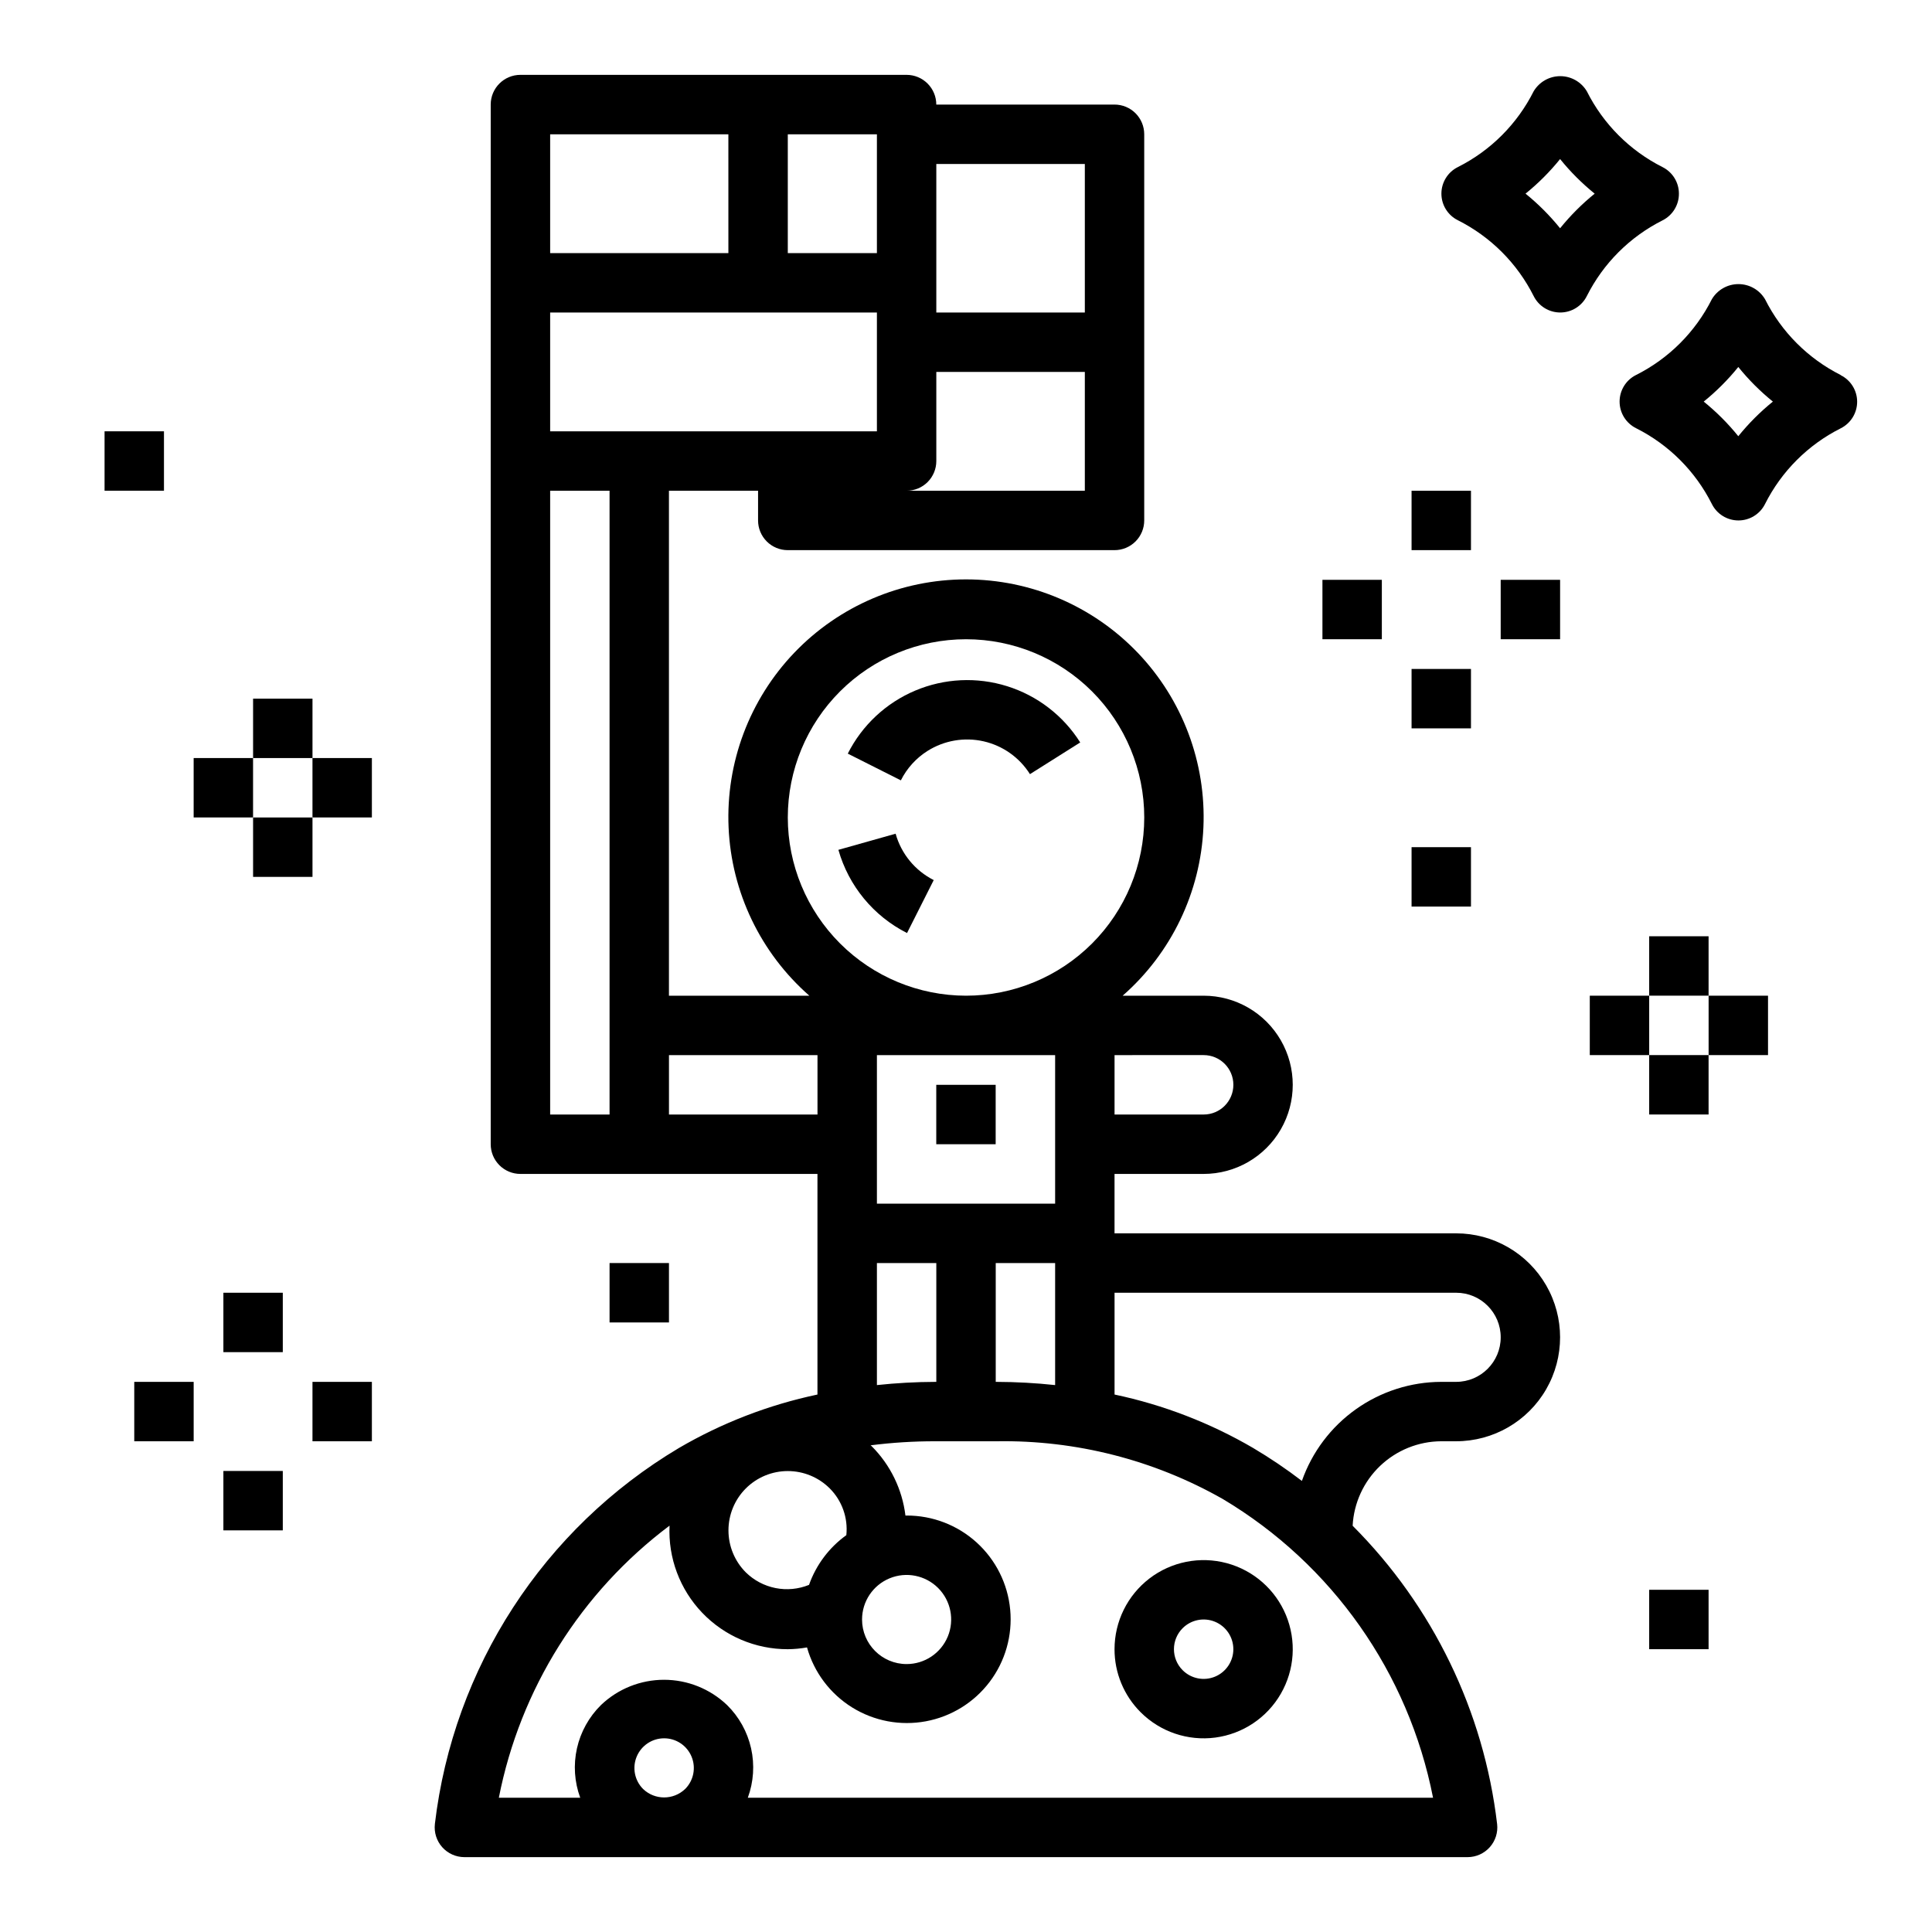 <?xml version="1.0" encoding="UTF-8"?>
<!-- Uploaded to: SVG Repo, www.svgrepo.com, Generator: SVG Repo Mixer Tools -->
<svg fill="#000000" width="800px" height="800px" version="1.1" viewBox="144 144 512 512" xmlns="http://www.w3.org/2000/svg">
 <g>
  <path d="m446.28 597.76c5.191 5.191 12.504 7.672 19.781 6.715 7.281-0.961 13.699-5.25 17.367-11.609 3.672-6.356 4.176-14.059 1.367-20.844-2.809-6.781-8.613-11.871-15.707-13.773-7.09-1.898-14.66-0.395-20.488 4.074-5.824 4.469-9.238 11.395-9.238 18.734-0.008 6.266 2.481 12.277 6.918 16.703zm11.133-22.27c2.25-2.25 5.637-2.926 8.578-1.707 2.941 1.219 4.859 4.09 4.859 7.273 0 3.184-1.918 6.055-4.859 7.273-2.941 1.219-6.328 0.543-8.578-1.707-3.074-3.074-3.074-8.059 0-11.133z"/>
  <path d="m384.36 391.29 7.086-14.059c-4.941-2.5-8.609-6.957-10.098-12.289l-15.16 4.273h-0.004c2.711 9.566 9.305 17.559 18.176 22.043z"/>
  <path d="m389.81 343c4.414-2.781 9.754-3.695 14.848-2.543 5.09 1.156 9.512 4.285 12.293 8.699l13.32-8.398c-4.481-7.106-11.34-12.387-19.355-14.902-8.016-2.516-16.664-2.098-24.402 1.172-7.738 3.273-14.059 9.188-17.84 16.691l14.066 7.086v-0.004c1.598-3.195 4.043-5.894 7.07-7.801z"/>
  <path d="m259.25 627.39c-0.254 2.227 0.453 4.461 1.945 6.133 1.492 1.676 3.629 2.633 5.871 2.637h265.87c2.242-0.004 4.379-0.961 5.871-2.637 1.492-1.672 2.203-3.906 1.945-6.133-3.527-29.902-17.016-57.746-38.289-79.051 0.312-6.027 2.922-11.703 7.289-15.867 4.371-4.164 10.168-6.496 16.199-6.523h3.938c9.844 0 18.938-5.25 23.859-13.773 4.922-8.527 4.922-19.027 0-27.555-4.922-8.523-14.016-13.773-23.859-13.773h-90.527v-15.746h23.617c8.434 0 16.23-4.5 20.449-11.809 4.219-7.305 4.219-16.309 0-23.613-4.219-7.309-12.016-11.809-20.449-11.809h-21.461c12.918-11.328 20.648-27.438 21.398-44.602 0.75-17.164-5.543-33.887-17.422-46.301-11.879-12.41-28.312-19.426-45.492-19.426s-33.617 7.016-45.496 19.426c-11.879 12.414-18.172 29.137-17.422 46.301 0.75 17.164 8.48 33.273 21.398 44.602h-37.203v-133.82h23.617v7.871c0 2.09 0.828 4.09 2.305 5.566 1.477 1.477 3.481 2.305 5.566 2.305h86.594c2.086 0 4.09-0.828 5.566-2.305 1.477-1.477 2.305-3.477 2.305-5.566v-102.34c0-2.09-0.828-4.09-2.305-5.566-1.477-1.477-3.481-2.305-5.566-2.305h-47.234c0-2.09-0.828-4.09-2.305-5.566-1.477-1.477-3.477-2.309-5.566-2.309h-102.34c-4.348 0-7.871 3.527-7.871 7.875v275.52c0 2.09 0.828 4.09 2.305 5.566 1.477 1.477 3.481 2.305 5.566 2.305h78.719v58.465c-12.918 2.727-25.32 7.512-36.723 14.172-35.871 21.363-59.77 58.188-64.668 99.652zm66.305-9.281h0.004c-3.113 2.973-8.012 2.973-11.125 0-2.25-2.25-2.926-5.637-1.707-8.578 1.219-2.945 4.09-4.863 7.273-4.863s6.055 1.918 7.273 4.863c1.219 2.941 0.543 6.328-1.707 8.578zm204.34-131.52c6.523 0 11.809 5.289 11.809 11.809 0 6.523-5.285 11.809-11.809 11.809h-3.938c-8.113 0.023-16.023 2.562-22.637 7.262-6.617 4.703-11.613 11.336-14.305 18.992-4.129-3.164-8.445-6.078-12.918-8.73-11.406-6.66-23.809-11.441-36.73-14.164v-26.977zm-66.91-62.977c4.348 0 7.871 3.527 7.871 7.875 0 4.348-3.523 7.871-7.871 7.871h-23.617v-15.746zm-110.21-62.977c0-12.523 4.977-24.539 13.836-33.398 8.855-8.855 20.871-13.832 33.398-13.832 12.523 0 24.539 4.977 33.398 13.832 8.855 8.859 13.832 20.875 13.832 33.398 0 12.527-4.977 24.543-13.832 33.398-8.859 8.859-20.875 13.836-33.398 13.836-12.523-0.012-24.531-4.992-33.387-13.848-8.855-8.855-13.836-20.863-13.848-33.387zm47.23 102.34-23.613 0.004v-39.363h47.23v39.359zm23.617 15.742v32.344c-5.137-0.551-10.301-0.836-15.469-0.852h-0.273v-31.488zm-31.488 0v31.488h-0.277l0.004 0.004c-5.168 0.016-10.332 0.301-15.469 0.852v-32.34zm0-259.77v-31.488h39.359v39.359h-39.359zm0 47.23v-23.613h39.359v31.488h-47.23c2.09 0 4.09-0.832 5.566-2.305 1.477-1.477 2.305-3.481 2.305-5.566zm-39.359-86.59h23.617v31.488h-23.617zm-62.977 0h47.23l0.004 31.488h-47.234zm15.742 236.16v23.617h-15.742v-165.31h15.742zm-15.742-157.44v-31.488h86.594v31.488zm31.488 181.05v-15.742h39.359v15.742zm20.363 99.086 0.004 0.004c2.949-2.949 6.949-4.602 11.121-4.602s8.172 1.652 11.125 4.602c3.25 3.254 4.863 7.805 4.391 12.383-4.562 3.281-8.012 7.879-9.887 13.176-2.812 1.141-5.894 1.438-8.871 0.848-2.977-0.59-5.715-2.035-7.879-4.16-2.949-2.953-4.602-6.953-4.602-11.125s1.652-8.172 4.602-11.121zm-20.211 9.867c-0.398 8.555 2.731 16.898 8.652 23.086 5.922 6.191 14.121 9.68 22.684 9.66 1.707-0.016 3.414-0.176 5.094-0.473 1.859 6.606 6.125 12.277 11.949 15.898 5.828 3.621 12.801 4.934 19.547 3.68 6.746-1.254 12.777-4.984 16.914-10.461 4.137-5.477 6.074-12.301 5.434-19.133-0.637-6.832-3.809-13.176-8.887-17.793-5.078-4.613-11.699-7.16-18.562-7.141h-0.316 0.004c-0.848-6.941-3.984-13.398-8.922-18.352-0.094-0.102-0.219-0.164-0.316-0.262l0.004 0.004c5.684-0.723 11.41-1.082 17.145-1.074h16.297-0.004c20.98-0.34 41.672 4.945 59.914 15.312 28.969 17.273 49.223 46.055 55.703 79.152h-181.59c1.539-4.191 1.84-8.738 0.863-13.094-0.977-4.359-3.191-8.344-6.375-11.473-4.5-4.293-10.48-6.688-16.695-6.688-6.219 0-12.199 2.394-16.699 6.688-3.184 3.133-5.394 7.117-6.375 11.477-0.977 4.359-0.676 8.906 0.867 13.098h-21.57c5.648-28.801 21.766-54.492 45.242-72.113zm51.016 24.875c0-4.777 2.879-9.082 7.289-10.91 4.414-1.828 9.492-0.816 12.871 2.559 3.375 3.379 4.387 8.457 2.559 12.871-1.828 4.41-6.133 7.289-10.91 7.289-6.519 0-11.809-5.289-11.809-11.809z"/>
  <path d="m518.08 274.05h15.742v15.742h-15.742z"/>
  <path d="m494.46 297.66h15.742v15.742h-15.742z"/>
  <path d="m541.7 297.66h15.742v15.742h-15.742z"/>
  <path d="m518.08 321.28h15.742v15.742h-15.742z"/>
  <path d="m203.2 486.59h15.742v15.742h-15.742z"/>
  <path d="m179.58 510.21h15.742v15.742h-15.742z"/>
  <path d="m226.81 510.21h15.742v15.742h-15.742z"/>
  <path d="m203.2 533.82h15.742v15.742h-15.742z"/>
  <path d="m581.05 392.12h15.742v15.742h-15.742z"/>
  <path d="m565.31 407.87h15.742v15.742h-15.742z"/>
  <path d="m596.8 407.87h15.742v15.742h-15.742z"/>
  <path d="m581.05 423.61h15.742v15.742h-15.742z"/>
  <path d="m211.07 329.15h15.742v15.742h-15.742z"/>
  <path d="m195.32 344.89h15.742v15.742h-15.742z"/>
  <path d="m226.81 344.89h15.742v15.742h-15.742z"/>
  <path d="m211.07 360.64h15.742v15.742h-15.742z"/>
  <path d="m518.08 368.51h15.742v15.742h-15.742z"/>
  <path d="m305.54 478.72h15.742v15.742h-15.742z"/>
  <path d="m581.05 565.31h15.742v15.742h-15.742z"/>
  <path d="m171.71 258.3h15.742v15.742h-15.742z"/>
  <path d="m392.12 431.49h15.742v15.742h-15.742z"/>
  <path d="m631.8 243.38c-8.668-4.367-15.699-11.41-20.047-20.086-1.48-2.484-4.156-4.004-7.047-4.004-2.891 0-5.566 1.52-7.047 4.004-4.359 8.68-11.406 15.727-20.09 20.086-2.672 1.332-4.359 4.062-4.359 7.047 0 2.984 1.688 5.715 4.359 7.047 8.684 4.359 15.73 11.406 20.09 20.09 1.332 2.672 4.062 4.359 7.047 4.359 2.984 0 5.715-1.688 7.047-4.359 4.356-8.664 11.387-15.695 20.047-20.051 2.672-1.332 4.363-4.062 4.363-7.047s-1.691-5.715-4.363-7.043zm-27.133 16.219c-2.723-3.371-5.797-6.445-9.164-9.172 3.367-2.727 6.441-5.801 9.164-9.172 2.723 3.371 5.793 6.445 9.164 9.172-3.371 2.727-6.441 5.801-9.164 9.172z"/>
  <path d="m588.93 195.32c0.004-2.981-1.684-5.711-4.352-7.043-8.668-4.367-15.699-11.414-20.051-20.09-1.48-2.481-4.156-4.004-7.047-4.004-2.887 0-5.562 1.523-7.043 4.004-4.363 8.684-11.406 15.727-20.09 20.09-2.672 1.332-4.359 4.059-4.359 7.043 0 2.988 1.688 5.715 4.359 7.047 8.684 4.363 15.727 11.406 20.09 20.09 1.332 2.672 4.059 4.359 7.043 4.359 2.988 0 5.715-1.688 7.047-4.359 4.359-8.664 11.387-15.691 20.051-20.051 2.68-1.34 4.371-4.086 4.352-7.086zm-31.488 9.172c-2.723-3.371-5.793-6.445-9.16-9.172 3.367-2.723 6.438-5.797 9.16-9.168 2.723 3.371 5.797 6.445 9.164 9.168-3.367 2.727-6.441 5.801-9.164 9.172z"/>
 </g>
</svg>